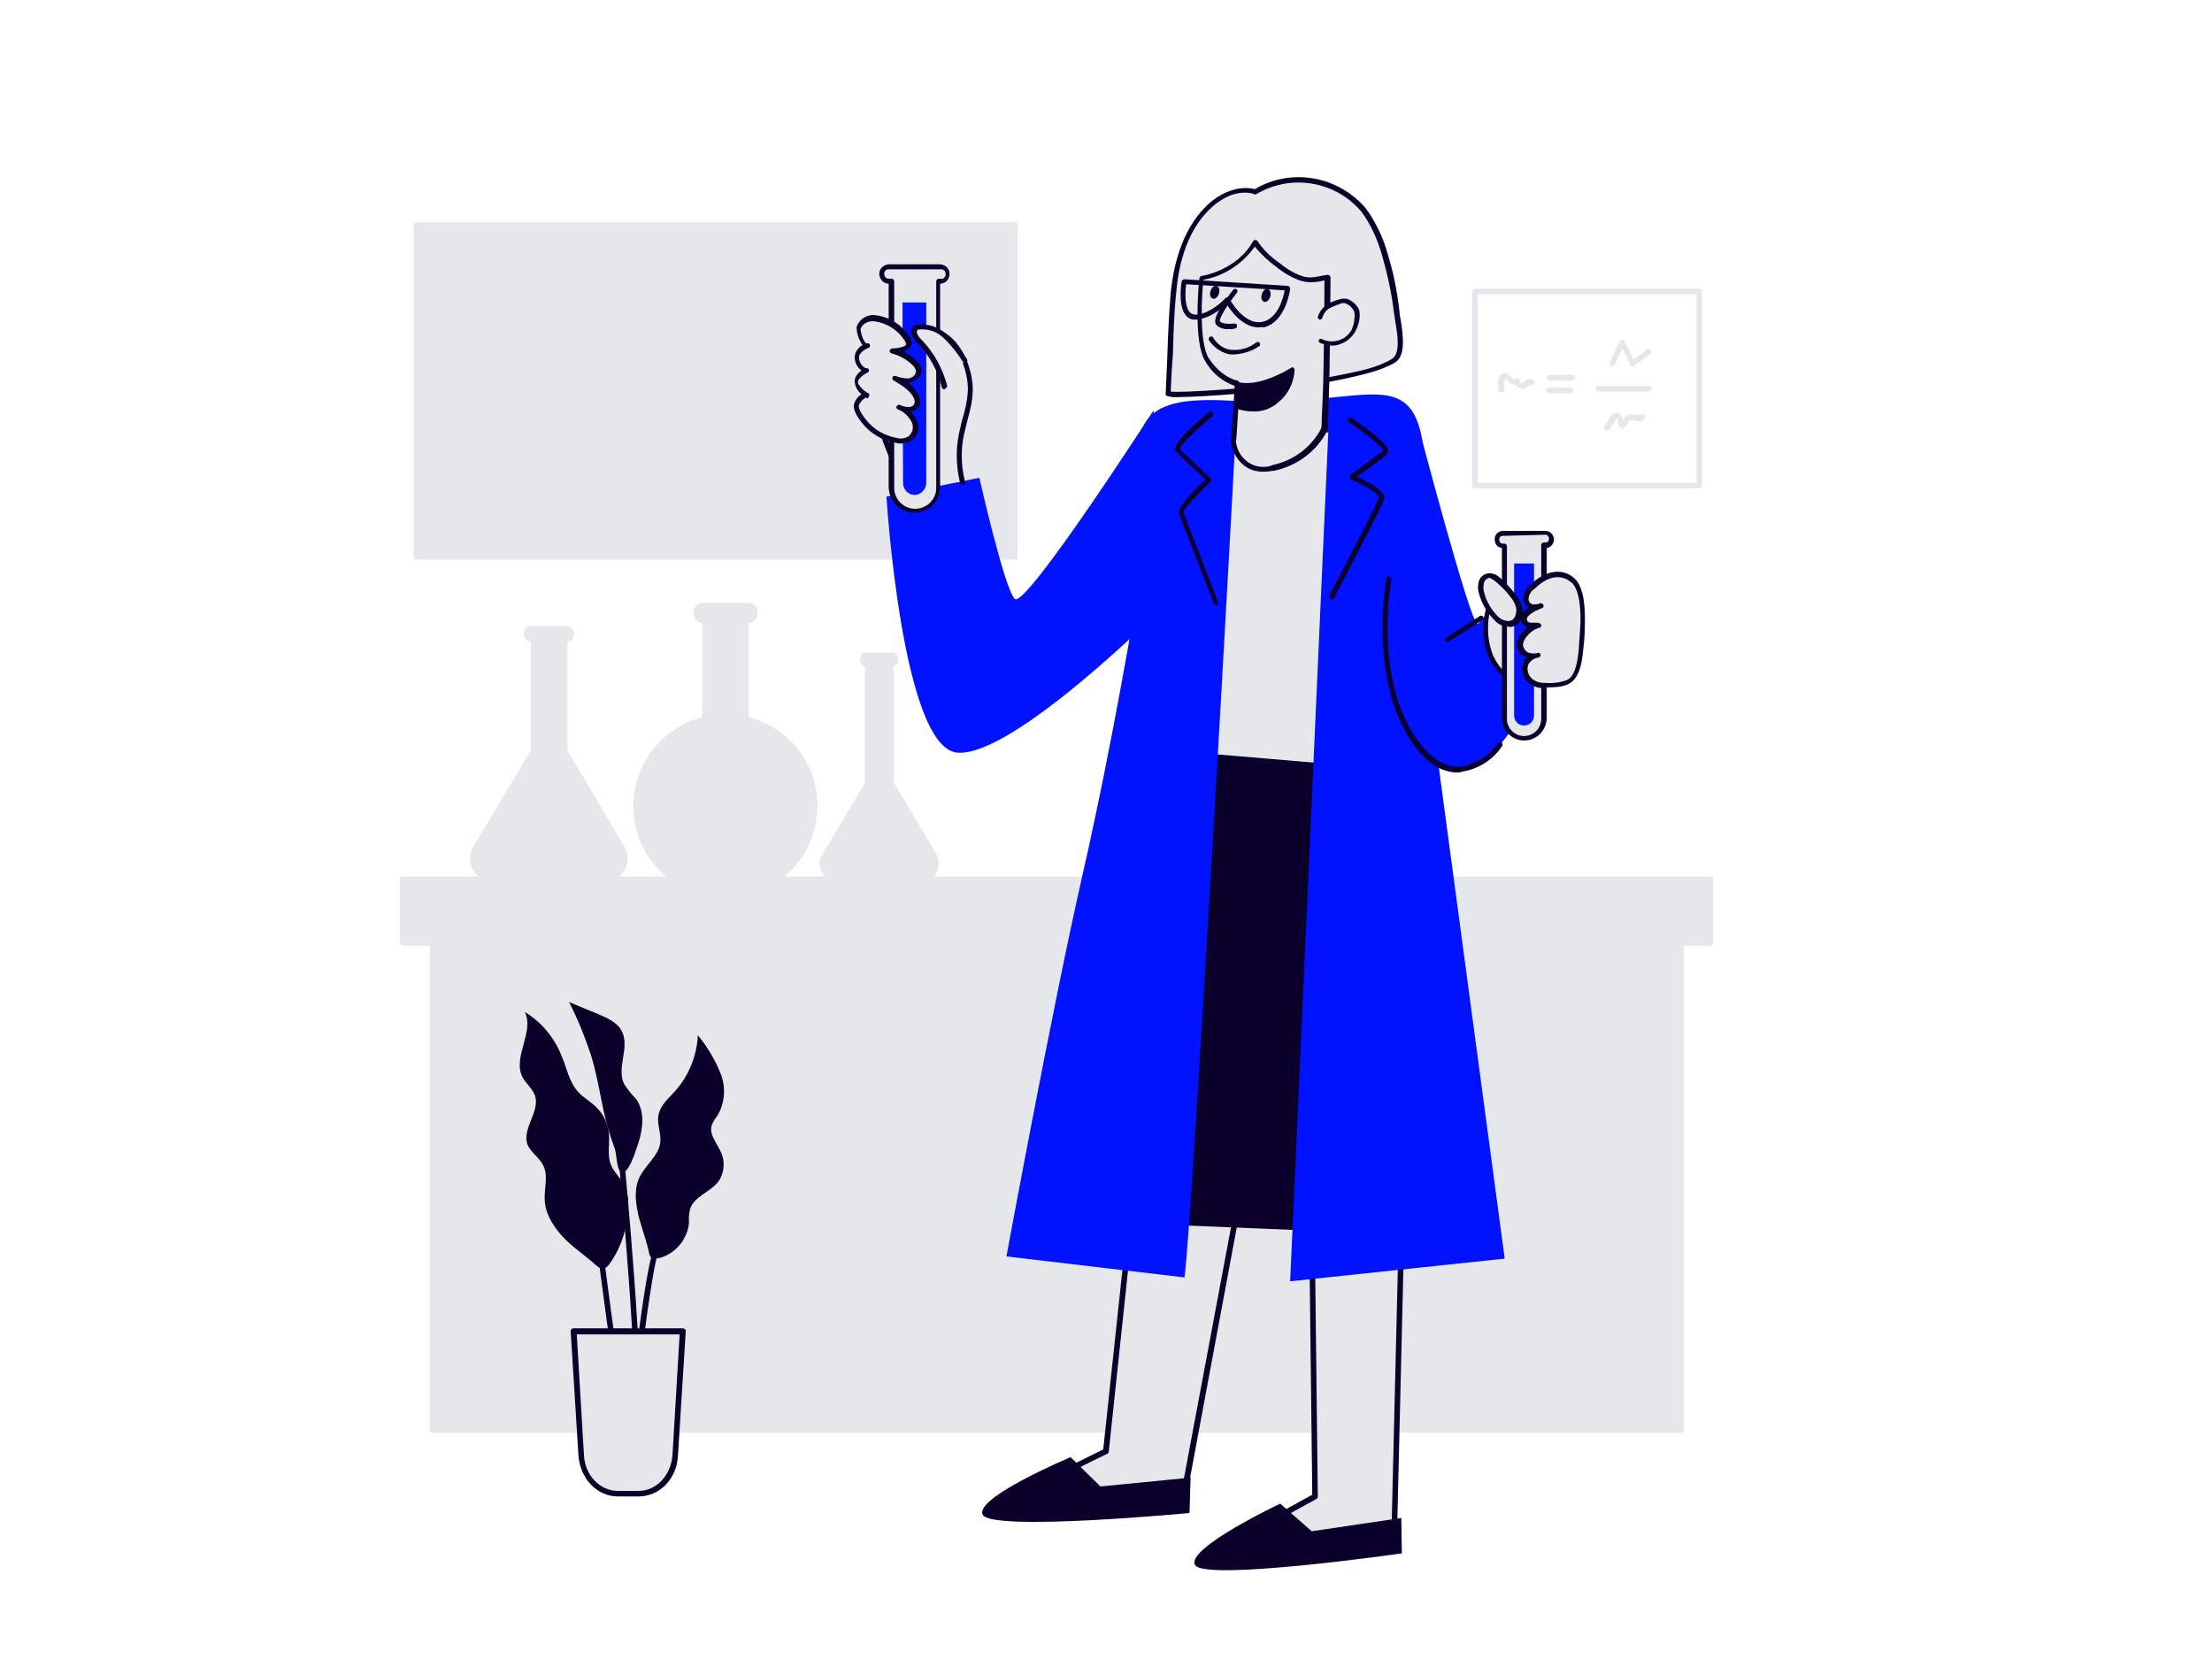 <svg class="show_show__wrapper__graphic__5Waiy" xml:space="preserve" viewBox="0 0 400 300" y="0px" x="0px" xmlns:xlink="http://www.w3.org/1999/xlink" xmlns="http://www.w3.org/2000/svg" id="Layer_1" version="1.1" transform="scale(1)"><title>React</title><style type="text/css">
	.st0{fill:#e5e7eb;}
	.st1{fill:#e5e7eb;}
	.st2{fill:#0a0029;}
	.st3{fill:#0012ff;}
</style><g id="Table"><rect height="88" width="225.9" y="170.6" x="78.2" class="st0"></rect><path d="M304,259.1H78.2c-0.3,0-0.5-0.2-0.5-0.5v-88c0-0.3,0.2-0.5,0.5-0.5H304c0.3,0,0.5,0.2,0.5,0.5v88
		C304.5,258.9,304.3,259.1,304,259.1z M78.6,258.1h224.9v-87H78.7L78.6,258.1z" class="st1"></path><rect height="11.5" width="236.5" y="159" x="72.8" class="st0"></rect><path d="M309.3,171H72.8c-0.3,0-0.5-0.2-0.5-0.5V159c0-0.3,0.2-0.5,0.5-0.5h236.5c0.3,0,0.5,0.2,0.5,0.5v11.5
		C309.8,170.8,309.6,171,309.3,171z M73.3,170h235.5v-10.5H73.3L73.3,170z" class="st1"></path></g><g id="chemical_Apparatus"><path d="M168.8,154.8l-7.7-13v-21.7h0.2c0.4,0,0.7-0.3,0.7-0.7c0,0,0,0,0,0v-0.1c0-0.4-0.3-0.7-0.7-0.7c0,0,0,0,0,0
		h-4.7c-0.4,0-0.7,0.3-0.7,0.7c0,0,0,0,0,0v0.1c0,0.4,0.3,0.7,0.7,0.7c0,0,0,0,0,0h0.2v21.7l-7.7,13c-0.8,1.3-0.4,3,1,3.8
		c0.4,0.3,0.9,0.4,1.4,0.4h14.9c1.5,0,2.8-1.3,2.8-2.8C169.2,155.7,169.1,155.2,168.8,154.8z" class="st0"></path><path d="M166.4,159.5h-14.9c-1.8,0-3.3-1.5-3.3-3.3c0-0.6,0.2-1.2,0.5-1.7l7.7-12.9v-21.1c-0.5-0.1-0.9-0.6-0.9-1.2
		c0-0.7,0.5-1.2,1.1-1.3c0,0,0,0,0,0h4.7c0.7,0,1.2,0.5,1.2,1.2c0,0.6-0.4,1.1-0.9,1.2v21.1l7.7,12.9l0,0c0.9,1.6,0.5,3.6-1.1,4.5
		C167.6,159.4,167,159.5,166.4,159.5L166.4,159.5z M156.6,119.1c-0.1,0-0.2,0.1-0.2,0.2c0,0.2,0.1,0.3,0.2,0.3h0.2
		c0.3,0,0.5,0.2,0.5,0.5v21.7c0,0.1,0,0.2-0.1,0.3l-7.7,13c-0.6,1.1-0.3,2.5,0.8,3.1c0.4,0.2,0.8,0.3,1.2,0.3h14.9
		c1.3,0,2.3-1,2.3-2.3c0-0.4-0.1-0.8-0.3-1.2l-7.7-13c0-0.1-0.1-0.2-0.1-0.3v-21.7c0-0.3,0.2-0.5,0.5-0.5h0.2c0.1,0,0.2-0.1,0.2-0.2
		c0-0.2-0.1-0.3-0.2-0.3H156.6z" class="st1"></path><path d="M154.5,150l-2.5,4.2c-0.5,0.8-0.2,1.9,0.6,2.4c0.3,0.2,0.6,0.2,0.9,0.2h10.9c1,0,1.8-0.8,1.8-1.8
		c0-0.3-0.1-0.6-0.2-0.9l-2.4-4.2H154.5z" class="st1"></path><path d="M134.8,130.1v-18h0.4c0.7,0,1.2-0.5,1.2-1.2c0,0,0,0,0,0v-0.2c0-0.7-0.5-1.2-1.2-1.2c0,0,0,0,0,0H127
		c-0.7,0-1.2,0.5-1.2,1.2c0,0,0,0,0,0v0.2c0,0.7,0.5,1.2,1.2,1.2c0,0,0,0,0,0h0.4v18c-8.7,2-14.1,10.7-12.1,19.3
		c0.8,3.6,2.9,6.8,5.8,9h20c7-5.5,8.2-15.6,2.8-22.6C141.6,132.9,138.4,130.9,134.8,130.1L134.8,130.1z" class="st0"></path><path d="M141.1,159h-19.9c-0.1,0-0.2,0-0.3-0.1c-7.2-5.6-8.5-16.1-2.9-23.3c2.3-2.9,5.4-5,9-5.9v-17.1
		c-0.9,0-1.6-0.8-1.6-1.7v-0.2c0-0.9,0.8-1.7,1.7-1.7h8.2c0.9,0,1.7,0.8,1.7,1.7v0.2c0,0.9-0.7,1.7-1.6,1.7v17.1
		c8.9,2.3,14.2,11.3,11.9,20.2c-0.9,3.5-3,6.7-5.8,8.9C141.3,158.9,141.2,159,141.1,159z M121.4,158h19.6c6.7-5.4,7.8-15.2,2.4-21.9
		c-2.2-2.7-5.2-4.7-8.6-5.4c-0.2-0.1-0.4-0.3-0.4-0.5v-18c0-0.3,0.2-0.5,0.5-0.5h0.4c0.4,0,0.7-0.3,0.7-0.7c0,0,0,0,0,0v-0.2
		c0-0.4-0.3-0.7-0.7-0.7c0,0,0,0,0,0H127c-0.4,0-0.7,0.3-0.7,0.7v0.2c0,0.4,0.3,0.7,0.7,0.7h0.4c0.3,0,0.5,0.2,0.5,0.5v18
		c0,0.2-0.2,0.4-0.4,0.5c-8.4,2-13.6,10.4-11.6,18.8C116.7,152.8,118.6,155.8,121.4,158z" class="st1"></path><path d="M112.6,153.3l-10.4-17.5v-20.2h0.3c0.5,0,0.9-0.4,0.9-0.9v-0.1c0-0.5-0.4-0.9-0.9-0.9h-6.4
		c-0.5,0-0.9,0.4-0.9,0.9v0.1c0,0.5,0.4,0.9,0.9,0.9h0.3v20.2l-10.4,17.5c-1.1,1.8-0.5,4.1,1.3,5.1c0.6,0.3,1.2,0.5,1.9,0.5h20
		c2.1,0,3.8-1.7,3.8-3.7C113.1,154.6,112.9,153.9,112.6,153.3z" class="st0"></path><path d="M109.3,159.5h-20c-2.3,0-4.3-1.9-4.3-4.2c0-0.8,0.2-1.5,0.6-2.2L96,135.7v-19.6c-0.7-0.1-1.3-0.7-1.3-1.4v-0.1
		c0-0.8,0.6-1.4,1.4-1.4h6.3c0.8,0,1.4,0.6,1.4,1.4v0.1c0,0.7-0.5,1.3-1.2,1.4v19.6l10.3,17.4l0,0c1.2,2,0.5,4.6-1.5,5.8
		C110.9,159.3,110.1,159.5,109.3,159.5L109.3,159.5z M96.1,114.2c-0.2,0-0.4,0.2-0.4,0.4v0.1c0,0.2,0.2,0.4,0.4,0.4h0.3
		c0.3,0,0.5,0.2,0.5,0.5v20.2c0,0.1,0,0.2-0.1,0.2l-10.4,17.5c-0.9,1.5-0.4,3.5,1.1,4.5c0.5,0.3,1.1,0.5,1.7,0.5h20
		c1.8,0,3.2-1.5,3.2-3.3c0-0.6-0.2-1.2-0.5-1.7l-10.4-17.5c0-0.1-0.1-0.2-0.1-0.2v-20.2c0-0.3,0.2-0.5,0.5-0.5h0.3
		c0.2,0,0.4-0.2,0.4-0.4v-0.1c0-0.2-0.2-0.4-0.4-0.4H96.1z" class="st1"></path><path d="M118.2,143c-0.2,0.9-0.3,1.8-0.3,2.8c0,4,1.8,7.8,5,10.3h16.4c3.9-3.1,5.7-8.2,4.6-13.1H118.2z" class="st1"></path><path d="M93.3,146.9l-3.3,5.6c-0.7,1.1-0.3,2.6,0.8,3.3c0.4,0.2,0.8,0.3,1.2,0.3h14.6c1.3,0,2.4-1.1,2.3-2.4
		c0-0.4-0.1-0.8-0.3-1.2l-3.3-5.6H93.3z" class="st1"></path></g><g id="Background"><rect height="60" width="108.2" y="40.7" x="75.3" class="st0"></rect><path d="M183.6,101.2H75.3c-0.3,0-0.5-0.2-0.5-0.5v-60c0-0.3,0.2-0.5,0.5-0.5h108.2c0.3,0,0.5,0.2,0.5,0.5v60
		C184.1,101,183.8,101.2,183.6,101.2z M75.8,100.2h107.2v-59H75.8L75.8,100.2z" class="st1"></path><path d="M307.3,88.3h-40.6c-0.3,0-0.5-0.2-0.5-0.5V52.7c0-0.3,0.2-0.5,0.5-0.5h40.6c0.3,0,0.5,0.2,0.5,0.5v35.2
		C307.8,88.1,307.6,88.3,307.3,88.3z M267.2,87.3h39.6V53.2h-39.6L267.2,87.3z" class="st1"></path><path d="M298.2,70.8H289c-0.3,0-0.5-0.2-0.5-0.5s0.2-0.5,0.5-0.5h9.2c0.3,0,0.5,0.2,0.5,0.5
		C298.7,70.5,298.5,70.8,298.2,70.8z" class="st1"></path><path d="M284.4,68.8h-4.2c-0.3,0-0.5-0.2-0.5-0.5c0-0.3,0.2-0.5,0.5-0.5h4.2c0.3,0,0.5,0.2,0.5,0.5
		C284.9,68.5,284.7,68.8,284.4,68.8z" class="st1"></path><path d="M284,71.1h-4c-0.3,0-0.5-0.2-0.5-0.5c0-0.3,0.2-0.5,0.5-0.5h4c0.3,0,0.5,0.2,0.5,0.5S284.3,71.1,284,71.1z" class="st1"></path><path d="M291.5,66.2c-0.1,0-0.1,0-0.2,0c-0.2-0.1-0.3-0.4-0.2-0.7l1.8-3.8c0.1-0.2,0.5-0.3,0.7-0.2
		c0.1,0,0.1,0.1,0.2,0.2l1.6,3.3l2.4-1.8c0.2-0.2,0.5-0.1,0.7,0.1c0.2,0.2,0.1,0.5-0.1,0.7l0,0l-2.9,2.2c-0.1,0.1-0.3,0.1-0.4,0.1
		c-0.1,0-0.3-0.1-0.3-0.3l-1.4-3l-1.4,2.9C291.9,66.1,291.7,66.2,291.5,66.2z" class="st1"></path><path d="M290.5,77.9c-0.1,0-0.2,0-0.3-0.1c-0.2-0.2-0.3-0.5-0.1-0.7l1.1-1.7c0.2-0.5,0.7-0.8,1.2-0.8
		c0.8,0.1,0.9,0.9,1,1.3c0,0.1,0,0.1,0,0.2l0.1-0.1c0.2-0.4,0.5-0.7,0.8-0.9c0.5-0.2,1-0.2,1.5-0.1c0.5,0.1,0.7,0.1,0.9,0
		c0.2-0.2,0.5-0.1,0.7,0.1c0.2,0.2,0.1,0.5,0,0.7c-0.5,0.4-1.1,0.5-1.7,0.2c-0.3-0.1-0.6-0.1-0.9,0c-0.2,0.1-0.3,0.3-0.4,0.5
		c-0.2,0.4-0.5,0.7-0.8,0.9c-0.2,0.1-0.4,0.1-0.5-0.1c-0.4-0.3-0.6-0.8-0.5-1.3c0-0.2,0-0.3-0.1-0.5c0,0-0.1,0.1-0.2,0.3l-1.1,1.7
		C290.8,77.9,290.6,77.9,290.5,77.9z" class="st1"></path><path d="M271.4,70.9c-0.1,0-0.1,0-0.2,0c-0.3-0.1-0.4-0.4-0.3-0.6c0,0,0,0,0,0c0.1-0.2,0.1-0.5,0-0.8
		c0-0.2,0-0.3,0-0.4c0-0.5,0.1-0.9,0.4-1.2c0.2-0.2,0.5-0.4,0.8-0.4c0.5,0,1,0.4,1.3,0.8c0,0.1,0.1,0.1,0.1,0.2
		c0.1,0.1,0.2,0.1,0.3,0.1c0.1-0.2,0.4-0.3,0.7-0.2c0.1,0.1,0.2,0.2,0.2,0.3c0.2,0.5,0.4,0.8,0.5,0.7c0.1-0.1,0.3-0.2,0.4-0.3
		l0.2-0.2c0.4-0.5,1.1-0.5,1.6-0.1c0.2,0.2,0.2,0.5,0,0.7c0,0,0,0,0,0c-0.2,0.2-0.5,0.2-0.7,0c0,0,0,0,0,0c0,0-0.1,0.1-0.2,0.2
		l-0.1,0.1c-0.2,0.3-0.6,0.5-0.9,0.5c-0.6,0-1.1-0.3-1.4-0.8c-0.5,0.1-1-0.1-1.3-0.5l-0.2-0.2c-0.1-0.2-0.3-0.4-0.4-0.4
		c-0.1,0.2-0.2,0.4-0.2,0.6c0,0.1,0,0.2,0,0.4c0.1,0.4,0.1,0.9,0,1.3C271.8,70.9,271.6,71,271.4,70.9z" class="st1"></path><path d="M107.1,56.2c-2.1-0.1-4.1-0.3-6.2-0.7c-1.2-0.1-2.4-0.5-3.4-1.1c-0.5,0.7-1.2,1.2-2.1,1.4
		c-1,0.3-2.2,0.1-3.1-0.5c-0.2-0.2-0.4-0.3-0.6-0.5c-0.3-0.2-0.5-0.5-0.9-0.6c-0.8-0.3-1.8,0.2-3,1.5c-0.2,0.2-0.5,0.3-0.7,0.1
		c-0.2-0.2-0.3-0.5-0.1-0.7c0,0,0.1-0.1,0.1-0.1c0.6-0.6,2.3-2.5,4.1-1.7c0.4,0.2,0.8,0.5,1.2,0.8c0.2,0.1,0.3,0.3,0.5,0.4
		c1.3,0.8,3,0.4,3.9-0.9c0-0.1,0.1-0.2,0.1-0.2c0.1-0.1,0.2-0.3,0.4-0.3c0.2,0,0.3,0,0.4,0.1c1,0.7,2.2,1.2,3.4,1.3
		c4.4,0.7,8.3,1.2,11.6-0.5c0.2-0.1,0.4-0.2,0.6-0.3c0.8-0.5,1.6-0.9,2.5-1c0.8,0,1.6,0.2,2.4,0.5l5.2,1.9c0.3,0.1,0.4,0.4,0.3,0.6
		c-0.1,0.3-0.4,0.4-0.7,0.3l-5.2-1.9c-0.6-0.3-1.3-0.4-2-0.5c-0.8,0.1-1.5,0.4-2.1,0.8c-0.2,0.1-0.4,0.2-0.6,0.4
		C111.3,55.8,109.2,56.3,107.1,56.2z" class="st1"></path><path d="M96.4,68.3c-1.3,0-2.2-1-3-1.8c-0.3-0.3-0.6-0.7-0.9-0.9c-1.8-1.4-4.4-1.1-5.9,0.6c-0.2,0.2-0.5,0.3-0.7,0.1
		c-0.2-0.2-0.2-0.5-0.1-0.7c1.9-2.1,5.1-2.5,7.3-0.7c0.4,0.3,0.7,0.6,1,1c0.7,0.8,1.4,1.5,2.3,1.5c0.7-0.1,1.3-0.4,1.8-0.9
		c1.6-1.4,3.7-1.9,5.8-1.3c0.7,0.1,1.5,0.1,2.2,0.1c0.7-0.1,1.4-0.2,2.1-0.3c0.8-0.2,1.5-0.3,2.3-0.4c1.8,0,3.6,0.3,5.3,0.9l1.2,0.4
		c2.6,0.7,4.6,0.7,6-0.1c0.2-0.1,0.5-0.1,0.7,0.2c0.1,0.2,0.1,0.5-0.2,0.7c0,0,0,0-0.1,0c-2.2,1.2-4.9,0.7-6.8,0.2l-1.2-0.4
		c-1.6-0.6-3.3-0.9-5-0.9c-0.7,0.1-1.5,0.2-2.2,0.3c-1.5,0.4-3,0.5-4.5,0.3c-1.4-0.2-2.8-0.1-4.1,0.5c-0.3,0.2-0.6,0.4-0.9,0.6
		C98.2,67.8,97.3,68.2,96.4,68.3L96.4,68.3z" class="st1"></path><path d="M88.7,89.2c-0.1,0-0.2,0-0.2,0C88,89,87.7,88.5,87.7,88l-0.4-11.4c0-0.3,0.2-0.5,0.5-0.5s0.5,0.2,0.5,0.5
		L88.7,88c0,0.1,0,0.1,0.1,0.2c0.3-0.1,0.5,0.1,0.6,0.4c0,0.2,0,0.3-0.1,0.4C89.2,89.1,89,89.2,88.7,89.2z" class="st1"></path><path d="M105,89.6L105,89.6c-5.8-0.3-11.7-0.3-17.5,0c-0.3,0-0.5-0.2-0.5-0.4c0,0,0,0,0,0c0-0.3,0.2-0.5,0.5-0.5
		c0,0,0,0,0,0c5.9-0.3,11.8-0.3,17.6,0c0.3,0,0.5,0.2,0.5,0.5c0,0,0,0,0,0C105.5,89.3,105.3,89.6,105,89.6z" class="st1"></path><path d="M90.8,87.8c-0.1,0-0.2,0-0.3-0.1c-0.2-0.2-0.3-0.5-0.1-0.7c2.5-3.3,5.5-6.2,8.7-8.7c0.2-0.2,0.5-0.2,0.7,0
		c0.2,0.2,0.2,0.5,0,0.7c0,0,0,0,0,0c-3.2,2.5-6.1,5.3-8.6,8.5C91.1,87.7,90.9,87.7,90.8,87.8z" class="st1"></path><path d="M114.9,83.5c-0.1,0-0.1,0-0.2,0c-0.2-0.1-0.4-0.4-0.3-0.7l1.1-2.6c0.1-0.3,0.4-0.4,0.6-0.3
		c0.1,0,0.2,0.1,0.3,0.2c0.8,1.2,2.4,1.5,3.6,0.7c0.2-0.1,0.3-0.2,0.4-0.4c0.1-0.2,0.4-0.2,0.6-0.2c0.2,0.1,0.3,0.3,0.3,0.5
		c0,0.6,0.6,1.1,1.1,1.2c0.7,0.1,1.5,0,2.2-0.2c0.9-0.1,1.7-0.4,2.4-0.8c-0.3-0.6-0.3-1.3-0.1-2c0.2-0.7,0.8-1.2,1.6-1.2
		c0.2,0,0.4,0.1,0.5,0.3c0.4,1.1,0.2,2.3-0.6,3.1c1,0.6,2.2,0.8,3.4,0.6c0.3,0,2-0.1,2-1c0-0.3,0.3-0.5,0.5-0.5
		c0.3,0,0.5,0.3,0.5,0.5c0,0,0,0,0,0c-0.1,1.1-1.2,1.8-3,1.9c-1.5,0.1-3.1,0.1-4.2-0.9c-0.9,0.5-1.8,0.8-2.8,1
		c-0.9,0.3-1.8,0.3-2.7,0.2c-0.7-0.2-1.3-0.6-1.7-1.3c-1.4,0.9-3.2,0.8-4.5-0.3l-0.8,1.9C115.3,83.3,115.1,83.5,114.9,83.5z
		 M128.4,78.8c-0.1,0.1-0.3,0.3-0.3,0.4c-0.1,0.3-0.1,0.6-0.1,0.9C128.3,79.8,128.4,79.3,128.4,78.8z" class="st1"></path><path d="M135.1,68.4c-0.2,0-0.4-0.1-0.5-0.3c-0.4-1.3-0.5-2.7-0.3-4l0.6-11.9c0-0.3,0.3-0.5,0.5-0.5
		c0.3,0,0.5,0.2,0.5,0.5c0,0,0,0,0,0l-0.6,11.9c-0.1,1.2,0,2.4,0.3,3.6c0.1,0.3-0.1,0.5-0.3,0.6C135.2,68.4,135.1,68.4,135.1,68.4z" class="st1"></path><path d="M142.4,69.2L142.4,69.2c-1.2-0.2-1.8-1.5-1.6-3.4c0.6-4.4,0.7-8.9,0.3-13.3c0-0.3,0.2-0.5,0.5-0.5
		c0.3,0,0.5,0.2,0.5,0.5c0.4,4.5,0.2,9.1-0.3,13.6c0,0.2-0.2,2.1,0.6,2.3c0.3,0,0.5,0.3,0.5,0.5S142.6,69.3,142.4,69.2L142.4,69.2z" class="st1"></path><path d="M139.2,58.9c-3.2,0-6.4-0.1-9.6-0.4c-0.3,0-0.5-0.3-0.5-0.5c0-0.3,0.3-0.5,0.5-0.5c5.3,0.4,10.6,0.5,15.9,0.2
		c0.3,0,0.5,0.2,0.5,0.4c0,0,0,0,0,0c0,0.3-0.2,0.5-0.5,0.5C143.5,58.8,141.4,58.9,139.2,58.9z" class="st1"></path><path d="M136.9,64c-0.3,0-0.5-0.2-0.5-0.5c0-0.1,0-0.2,0.1-0.3l1.9-2.5c0.2-0.2,0.5-0.3,0.7-0.1
		c0.2,0.2,0.3,0.5,0.1,0.7l-1.9,2.5C137.2,63.9,137,64,136.9,64z" class="st1"></path><path d="M131.4,65.3c-0.1,0-0.1,0-0.2,0c-1.1-0.5-1.9-1.6-2.2-2.8c-0.1-0.3,0.1-0.5,0.4-0.6c0,0,0,0,0,0
		c0.3,0,0.5,0.1,0.6,0.4c0.2,0.9,0.8,1.6,1.6,2c0.3,0.1,0.4,0.4,0.2,0.7c0,0,0,0,0,0C131.7,65.2,131.6,65.3,131.4,65.3z" class="st1"></path><path d="M144.6,65.6c-0.3,0-0.5-0.2-0.5-0.5v-1.9c0-0.3,0.2-0.5,0.5-0.5s0.5,0.2,0.5,0.5v1.9
		C145.1,65.4,144.8,65.6,144.6,65.6z" class="st1"></path><path d="M127.2,88.2c-0.5,0-0.9-0.1-1.4-0.2c-0.5-0.1-1.1-0.3-1.6-0.5c-1-0.5-2.1-0.6-3.1-0.4l-0.2,0.1
		c-0.4,0.2-0.8,0.3-1.3,0.1c-0.3-0.1-0.5-0.3-0.7-0.6c0-0.1-0.1-0.1-0.2-0.2c-0.5-0.5-1.4-0.5-1.9,0.1c-0.1,0.1-0.2,0.2-0.2,0.3
		c-0.1,0.2-0.3,0.3-0.5,0.2c-0.2-0.1-0.3-0.3-0.2-0.5c0,0,0,0,0,0c0.3-0.6,0.9-1.1,1.5-1.2c0.7-0.1,1.4,0.1,1.9,0.6
		c0.1,0.1,0.1,0.2,0.2,0.2c0.1,0.1,0.2,0.3,0.3,0.4c0.2,0.1,0.4,0,0.7-0.1l0.2-0.1c1.2-0.3,2.5-0.2,3.6,0.4c0.5,0.2,1,0.3,1.5,0.5
		c1.5,0.2,3.1,0.1,4.6-0.4l5-1.2c0.2-0.1,0.4,0.1,0.5,0.3c0,0,0,0,0,0c0,0.2-0.1,0.4-0.3,0.4l-5,1.2
		C129.6,87.9,128.4,88.1,127.2,88.2z" class="st1"></path><path d="M149.8,84.8c-0.1,0-0.2,0-0.2-0.1c-1.4-1-3.2-1.2-4.7-0.4c-0.2,0.1-0.4,0-0.5-0.1c-0.1-0.2,0-0.4,0.1-0.5
		c1.7-0.9,3.8-0.8,5.4,0.3l2.1-0.3c0.2,0,0.4,0.1,0.4,0.3c0,0,0,0,0,0c0,0.2-0.1,0.4-0.3,0.4L149.8,84.8L149.8,84.8z" class="st1"></path></g><g id="Plant"><path d="M113.6,218.3c0.1-1.6-0.2-3.1-1-4.5c-0.6-1-1.5-1.8-2-2.9c-0.9-1.8-0.3-4-0.5-6c-0.2-1.7-0.9-3.3-2.1-4.5
		c-1-1.1-2.4-1.8-3.4-2.9c-1.7-1.8-2.1-4.4-3.1-6.7c-1.3-3.2-3.6-6-6.6-7.8c1.8,3.6-2.3,8.2-0.4,11.8c0.6,1.1,1.7,2,2.2,3.2
		c1.1,2.9-2.4,6.1-1.3,9c0.6,1.4,2.1,2.3,2.8,3.7c1,1.8,0.2,4.1,0.3,6.2c0.1,2.9,1.9,5.4,3.9,7.4c1.3,1.2,2.7,2.3,4.1,3.4
		c1.7,1.3,2.4,2.8,3.9,0.6C112.4,225.4,113.5,221.9,113.6,218.3z" class="st2"></path><path d="M115.5,220c-0.5-2.2-0.9-4.6,0-6.8c1-2.4,3.6-4.1,3.9-6.6c0.2-1.7-0.7-3.4-0.3-5.1s1.7-2.8,2.8-4
		c2.6-2.8,4.1-6.5,4.3-10.3c1.7,2.1,3.1,4.4,4.1,6.9c1,2.5,0.8,5.4-0.6,7.7c-0.4,0.5-0.8,1.1-1,1.7c-0.5,1.6,0.9,3.2,1.6,4.7
		c0.9,1.8,0.7,4-0.5,5.6c-1.5,1.8-4.3,2.6-5,4.8c-0.2,0.8-0.3,1.7-0.2,2.5c-0.3,3-2.4,5.6-5.4,6.4c-1.7,0.4-1.7-0.3-2-1.7
		C116.7,223.8,116,221.9,115.5,220z" class="st2"></path><path d="M109.9,203.9c-1.2-4.3-1.7-8.8-3-13c-1.1-3.3-2.4-6.6-4-9.7l5.3,2.2c1.7,0.7,3.6,1.6,4.3,3.2
		c1.4,2.9-1.1,6.6,0.4,9.5c0.6,0.9,1.3,1.8,2.1,2.6c1.6,2.2,1.3,5.2,0.5,7.8c-0.4,1.1-2,6.8-3.4,5.2c-0.6-0.6-0.6-3-0.9-3.9
		C110.8,206.6,110.3,205.3,109.9,203.9z" class="st2"></path><path d="M112.8,260.8c-1.1-7-4.4-31.7-4.4-31.9l1-0.1c0,0.2,3.3,24.9,4.4,31.9L112.8,260.8z" class="st2"></path><path d="M114.1,267.4h-1c0.1-8.3,3.5-40.1,5.5-42.3l0.7,0.7C117.9,227.5,114.2,258.2,114.1,267.4z" class="st2"></path><path d="M115.9,265.8h-1c0.8-17.9-3-55.5-3-55.9l1-0.1C112.9,210.2,116.7,247.9,115.9,265.8z" class="st2"></path><path d="M103.7,240.8h19.8l-1.4,22.5c-0.2,3.9-3.1,6.9-6.6,6.9h-3.8c-3.5,0-6.3-3-6.6-6.9L103.7,240.8z" class="st0"></path><path d="M115.5,270.6h-3.8c-3.7,0-6.8-3.2-7.1-7.4l-1.4-22.4c0-0.1,0-0.3,0.1-0.4c0.1-0.1,0.2-0.2,0.4-0.2h19.8
		c0.1,0,0.3,0.1,0.4,0.2c0.1,0.1,0.1,0.2,0.1,0.4l-1.4,22.4C122.4,267.4,119.3,270.6,115.5,270.6z M104.3,241.3l1.3,21.9
		c0.2,3.6,2.9,6.4,6.1,6.4h3.8c3.2,0,5.8-2.8,6.1-6.4l1.3-21.9H104.3z" class="st2"></path></g><g id="Character"><path d="M256.5,77.1c0,0,9.5,36.2,10.7,35.7s6.9-9.9,6.9-9.9l3.1,21c0,0-4.3,14.7-14.8,15.4
		c-7.3,0.4-10.6-16.8-10.4-20.6S256.5,77.1,256.5,77.1z" class="st3"></path><path d="M271.2,121.1c0.5,0.6,1.1,1,1.8,1.4c6.5,3.3,13.7-4,12.4-10.5c-0.8-4-4.3-6.9-8.4-6.9
		c-2.7,0.1-6.2,1.3-7.5,3.9c-0.5,1.3-0.8,2.6-0.8,4c-0.1,1.8,0.2,3.7,0.8,5.4C269.9,119.4,270.5,120.3,271.2,121.1z" class="st0"></path><path d="M276.4,123.7c-1.3,0-2.5-0.3-3.6-0.9c-0.7-0.4-1.4-0.9-1.9-1.4l0,0c-0.8-0.8-1.4-1.8-1.8-2.8
		c-0.7-1.8-0.9-3.7-0.8-5.6c0-1.4,0.3-2.9,0.9-4.2c1.3-2.7,5-4,7.9-4.2c4.3,0,8,3,8.9,7.2c0.6,3.8-1,7.7-4.1,10
		C280.2,123.1,278.3,123.7,276.4,123.7z M277.3,105.6H277c-2.6,0.1-6,1.3-7.1,3.7c-0.5,1.2-0.8,2.5-0.8,3.8
		c-0.1,1.8,0.2,3.5,0.8,5.2c0.4,0.9,0.9,1.8,1.6,2.6l0,0c0.5,0.5,1.1,0.9,1.7,1.3c2.6,1.3,5.7,0.9,7.9-0.9c2.8-2.1,4.3-5.5,3.8-9
		C284.2,108.4,281,105.7,277.3,105.6z" class="st2"></path><path d="M279.4,96.4h-7.7c-0.6,0-1.1,0.5-1.1,1.1s0.5,1.1,1.1,1.1h0.3v31.2c0,2,1.6,3.6,3.6,3.6s3.6-1.6,3.6-3.6V98.6
		h0.3c0.6,0,1.1-0.5,1.1-1.1S280,96.4,279.4,96.4z" class="st0"></path><path d="M275.6,133.9c-2.2,0-4-1.8-4-4V99.1c-0.9-0.1-1.4-0.9-1.3-1.8c0.1-0.7,0.7-1.3,1.5-1.3h7.7
		c0.9,0,1.5,0.8,1.5,1.6c0,0.7-0.6,1.4-1.3,1.5v30.8C279.6,132.1,277.9,133.9,275.6,133.9C275.6,133.9,275.6,133.9,275.6,133.9z
		 M271.7,96.9c-0.4,0-0.6,0.3-0.6,0.7s0.3,0.7,0.6,0.7h0.3c0.3,0,0.5,0.2,0.5,0.5v31.2c0,1.7,1.4,3.1,3.1,3.1c1.7,0,3.1-1.4,3.1-3.1
		V98.6c0-0.3,0.2-0.5,0.5-0.5h0.3c0.4,0,0.6-0.3,0.6-0.7s-0.3-0.7-0.6-0.7L271.7,96.9z" class="st2"></path><path d="M250.3,46c1.1,3.5,1.8,7.1,2.2,10.7c0.3,2.2,1.6,7.3-0.6,8.6c-2.9,1.7-7.1,2.4-10.4,3.2
		c-3.4,0.7-6.9,1.3-10.4,1.7c-3.7,0.4-18.8,1.7-19.9,1.1c0.4-6,0.4-12.2,1-18.2s2.5-12.4,7.2-16.2c2.1-1.7,4.9-2.8,7.5-2
		c6.4-3.9,14.7-2.5,19.6,3.2C248.3,40.4,249.6,43.1,250.3,46z" class="st0"></path><path d="M213.2,71.8c-0.7,0.1-1.5,0-2.2-0.2c-0.2-0.1-0.3-0.3-0.2-0.4c0.1-2.3,0.2-4.7,0.3-7c0.1-3.7,0.3-7.5,0.6-11.2
		c0.5-5.2,2.2-12.3,7.4-16.6c2.5-2,5.4-2.8,7.8-2.2c6.6-3.9,15.1-2.4,20.1,3.5c1.8,2.5,3.1,5.2,3.9,8.1l0,0
		c1.1,3.5,1.8,7.1,2.2,10.8c0,0.4,0.1,0.8,0.2,1.3c0.4,2.6,1,6.5-1.1,7.7c-2.6,1.5-6,2.2-9.1,2.9c-0.5,0.1-1,0.2-1.5,0.3
		c-3.4,0.7-6.9,1.3-10.4,1.7C229.7,70.7,218.2,71.8,213.2,71.8z M211.7,70.8c2.2,0.3,14.5-0.7,19.4-1.2c3.5-0.4,6.9-0.9,10.3-1.6
		l1.5-0.3c3-0.6,6.4-1.3,8.8-2.8c1.6-0.9,1-4.5,0.6-6.8c-0.1-0.5-0.1-1-0.2-1.3c-0.4-3.6-1.2-7.2-2.2-10.7l0,0
		c-0.8-2.8-2-5.5-3.7-7.8c-4.7-5.6-12.8-6.9-19-3.2c-0.1,0.1-0.3,0.1-0.4,0c-2.1-0.7-4.8,0-7.1,1.9c-5,4-6.6,10.9-7,15.9
		c-0.4,3.7-0.5,7.5-0.6,11.2C211.9,66.4,211.8,68.6,211.7,70.8L211.7,70.8z" class="st2"></path><path d="M253.7,215.8l-1.5,62.5c0,0-30.7,4.1-31.5,2.9s17.1-10.7,17.1-10.7l-0.6-51.5" class="st0"></path><path d="M222.7,281.9c-1.4,0-2.2-0.1-2.4-0.3c-0.1-0.2-0.1-0.4-0.1-0.5c0.4-1.6,11.9-8,17.1-10.8l-0.6-51.3
		c0-0.3,0.2-0.5,0.5-0.5c0.3,0,0.5,0.2,0.5,0.5c0,0,0,0,0,0l0.6,51.6c0,0.2-0.1,0.4-0.3,0.5c-7.3,3.9-15,8.5-16.6,10
		c3.1,0.2,19.6-1.7,30.2-3.1l1.5-62.1c0-0.3,0.2-0.5,0.5-0.5c0.3,0,0.5,0.2,0.5,0.5l-1.5,62.5c0,0.2-0.2,0.5-0.4,0.5
		C236.8,280.9,226.9,281.9,222.7,281.9z" class="st2"></path><path d="M231.5,271.9l5.7,5l16.2-2.4l0.1,6.4c0,0-35.7,5.1-37.4,2.1S231.5,271.9,231.5,271.9z" class="st2"></path><path d="M224.3,216.1L214,270.9c0,0-30.9,2.6-31.6,1.4s17.6-9.9,17.6-9.9l5.6-52.7" class="st0"></path><path d="M186.4,273.1c-2.7,0-4.1-0.2-4.4-0.5c-0.1-0.2-0.1-0.4-0.1-0.5c0.5-1.6,12.3-7.4,17.6-10l5.6-52.4
		c0-0.3,0.3-0.5,0.5-0.4c0,0,0,0,0,0c0.3,0,0.5,0.3,0.5,0.5c0,0,0,0,0,0l-5.6,52.7c0,0.2-0.1,0.3-0.3,0.4
		c-7.5,3.6-15.4,7.8-17.1,9.2c3.1,0.4,19.7-0.7,30.4-1.6l10.2-54.4c0.1-0.3,0.3-0.4,0.6-0.4c0.3,0.1,0.4,0.3,0.4,0.6L214.5,271
		c0,0.2-0.2,0.4-0.4,0.4C200.6,272.5,191.4,273.1,186.4,273.1z" class="st2"></path><path d="M193.6,263.5l5.4,5.3l16.3-1.6l-0.2,6.4c0,0-35.9,3.4-37.4,0.3S193.6,263.5,193.6,263.5z" class="st2"></path><path d="M252.7,135.6c0,0.6,0.7,7.6,0.4,19.4c-0.9,35.4-2.5,68.1-2.5,68.1l-50.9-2.1c0,0-16-39.4,5.5-89.3L252.7,135.6
		z" class="st2"></path><polygon points="210,136 218.3,78.2 247.2,75.4 243.8,138.9" class="st0"></polygon><path d="M243.8,139.3L243.8,139.3l-33.8-2.9c-0.2,0-0.4-0.2-0.4-0.5c0,0,0,0,0,0l8.3-57.8c0-0.2,0.2-0.4,0.4-0.4
		l28.9-2.8c0.1,0,0.3,0,0.4,0.1c0.1,0.1,0.1,0.2,0.1,0.3l-3.4,63.5c0,0.1-0.1,0.2-0.1,0.3C244.1,139.3,243.9,139.3,243.8,139.3z
		 M210.5,135.6l32.9,2.8l3.3-62.5l-28,2.8L210.5,135.6z" class="st2"></path><path d="M257.7,120.2l14.4,107.4l-38.8,4.1l6.9-153.5l-16.7-0.7c0,0.6-7.6,139.6-9.3,153.5l-32.2-3.8
		c0,0,8.2-44.6,13.8-69.2s9.7-49.8,9.7-49.8s-3.6-22.8,1.5-31.6c2.6-4.4,8.9-4.5,16.6-4.1c21.3,1.2,30.7-6.3,33.4,6.1
		C259.3,89.8,257.7,120.2,257.7,120.2z" class="st3"></path><path d="M223.8,69.4l-0.7,10.5c0,0,0.6,6,7.2,4.7c3.9-0.8,7.3-3.3,9.2-6.9c0.1-0.6,0.1-1.1,0.1-1.7l0.2-4.5
		c0.2-4.7,0.3-21.4,0.3-21.4s-1.6,0.4-2.2,0.4c-0.9,0.1-1.8,0-2.6-0.3c-1.5-0.6-3-1.4-4.2-2.5c-1.6-1.1-2.9-2.4-4-4
		c-3.1,5.5-9.7,6.5-9.7,6.5s-1.2,11.5,1,14.8C220.9,68.9,223.8,69.4,223.8,69.4z" class="st0"></path><path d="M228.5,85.3c-1.3,0-2.5-0.3-3.5-1.1c-1.3-1-2.1-2.5-2.4-4.2c0.5-7.1,0.6-9.4,0.7-10.2
		c-2.2-0.8-4.1-2.3-5.3-4.4c-2.3-3.4-1.2-14.6-1.1-15.1c0-0.2,0.2-0.4,0.4-0.4c0.1,0,6.4-1,9.3-6.3c0.1-0.1,0.2-0.2,0.4-0.2l0,0
		c0.2,0,0.3,0.1,0.4,0.2c1,1.5,2.3,2.8,3.9,3.9c1.2,1,2.6,1.9,4.1,2.4c0.8,0.3,1.6,0.3,2.4,0.2c0.6-0.1,2.2-0.4,2.2-0.4
		c0.1,0,0.3,0,0.4,0.1c0.1,0.1,0.2,0.2,0.2,0.4c0,0.2-0.1,16.8-0.3,21.4l-0.2,4.5c0,0.1,0,0.3,0,0.4c0.1,0.5,0,1-0.1,1.4
		c-1.9,3.7-5.4,6.3-9.5,7.2C229.8,85.2,229.1,85.3,228.5,85.3z M223.5,79.9c0.3,2.7,2.7,4.8,5.4,4.5c0.4,0,0.8-0.1,1.2-0.3
		c3.8-0.8,7-3.2,8.8-6.6c0.1-0.3,0.1-0.7,0.1-1c0-0.2,0-0.4,0-0.5l0.2-4.5c0.2-4.1,0.3-17.8,0.3-20.8c-0.5,0.1-1.3,0.3-1.7,0.3
		c-1,0.1-1.9,0-2.8-0.3c-1.6-0.6-3.1-1.5-4.4-2.6c-1.4-1-2.6-2.2-3.7-3.5c-2.2,3.1-5.5,5.3-9.3,6c-0.2,1.9-0.9,11.3,1,14.2
		c2.4,3.6,5.1,4,5.1,4c0.2,0,0.4,0.2,0.4,0.5C224.2,69.5,223.6,79.8,223.5,79.9L223.5,79.9z" class="st2"></path><path d="M238.8,57.4c0.2-0.8,0.7-1.4,1.4-1.9c0.6-0.4,1.3-0.7,2-0.9c0.4-0.1,0.8-0.2,1.2-0.2c0.3,0.1,0.6,0.2,0.8,0.3
		c0.6,0.3,1.1,0.9,1.3,1.5c0.1,0.5,0.1,1.1,0,1.6c-0.1,0.6-0.3,1.2-0.5,1.7c-1.1,2.2-3.8,3.2-6,2.1c0,0,0,0-0.1,0" class="st0"></path><path d="M240.9,62.5c-0.8,0-1.5-0.2-2.2-0.5c-0.2-0.1-0.3-0.3-0.2-0.5c0.1-0.2,0.3-0.3,0.5-0.2c2,1,4.5,0.2,5.5-1.8
		c0,0,0,0,0-0.1c0.2-0.5,0.4-1.1,0.4-1.6c0.1-0.5,0.1-1,0-1.4c-0.2-0.5-0.6-1-1.1-1.3c-0.2-0.1-0.4-0.2-0.6-0.3c-0.3,0-0.7,0-1,0.2
		c-0.7,0.2-1.3,0.5-1.9,0.8c-0.6,0.4-1,1-1.2,1.7c-0.1,0.2-0.3,0.3-0.5,0.3c-0.2-0.1-0.3-0.3-0.3-0.5c0.3-0.9,0.8-1.6,1.5-2.1
		c0.7-0.5,1.4-0.8,2.2-1c0.5-0.2,0.9-0.2,1.4-0.2c0.3,0.1,0.7,0.2,0.9,0.4c0.7,0.4,1.2,1,1.5,1.7c0.1,0.6,0.1,1.2,0,1.8
		c-0.1,0.6-0.3,1.2-0.6,1.8c-0.6,1.2-1.6,2.1-2.8,2.5C241.9,62.4,241.4,62.5,240.9,62.5z" class="st2"></path><path d="M223.7,73.5c0,0,4.2,1.5,7.2-1.1c1.7-1.4,2.7-3.4,2.8-5.6c0,0-5.7,3.8-10,2.7L223.7,73.5z" class="st2"></path><path d="M226.5,74.4c-1,0-2-0.2-3-0.5c-0.2-0.1-0.3-0.2-0.3-0.4l0.1-4c0-0.1,0.1-0.3,0.2-0.3c0.1-0.1,0.2-0.1,0.4-0.1
		c4,1,9.6-2.6,9.6-2.6c0.1-0.1,0.3-0.1,0.4,0c0.1,0.1,0.2,0.2,0.2,0.4c-0.1,2.3-1.2,4.5-3,5.9C229.9,73.9,228.2,74.5,226.5,74.4z
		 M224.1,73.2c1,0.3,4.2,0.9,6.5-1.1c1.4-1.1,2.3-2.7,2.6-4.4c-1.6,0.9-5.6,3-9,2.4L224.1,73.2z" class="st2"></path><path d="M223.3,52.7c0,0-3.8,4.8-3.1,5.8s3,0.5,3,0.5" class="st0"></path><path d="M222.2,59.5c-0.9,0.1-1.7-0.2-2.3-0.8c-0.8-1.1,1.6-4.4,3.1-6.3c0.2-0.2,0.4-0.2,0.6-0.1
		c0.2,0.2,0.2,0.4,0.1,0.6l0,0c-1.8,2.3-3.3,4.7-3.1,5.2c0.4,0.5,1.8,0.5,2.6,0.4c0.2,0,0.5,0.1,0.5,0.4c0,0.2-0.1,0.5-0.4,0.5
		C223,59.5,222.6,59.6,222.2,59.5z" class="st2"></path><ellipse ry="0.8" rx="1.2" cy="53.4" cx="228.9" transform="matrix(0.291 -0.957 0.957 0.291 111.216 256.945)" class="st2"></ellipse><ellipse ry="0.8" rx="1.2" cy="52.9" cx="219.6" transform="matrix(0.291 -0.957 0.957 0.291 105.13 247.621)" class="st2"></ellipse><path d="M219,61.2c0,0,2.7,4.8,8.4,0.9" class="st0"></path><path d="M223.1,64.1c-0.4,0-0.8,0-1.1-0.1c-1.4-0.4-2.6-1.3-3.4-2.5c-0.1-0.2,0-0.5,0.2-0.6c0,0,0,0,0,0
		c0.2-0.1,0.5-0.1,0.6,0.2c0.6,1,1.6,1.8,2.8,2.1c1.8,0.3,3.6-0.2,5-1.3c0.2-0.1,0.5-0.1,0.6,0.1c0,0,0,0,0,0
		c0.1,0.2,0.1,0.5-0.1,0.6C226.4,63.5,224.8,64,223.1,64.1z" class="st2"></path><path d="M219.9,109.4c-0.2,0-0.4-0.1-0.4-0.3c-0.2-0.6-6-15.4-6.3-16.3s2.3-3.8,4.8-6.1c-1.1-1-4.5-4.2-5.3-5
		c-0.2-0.2-0.2-0.4-0.2-0.6c0.1-1.5,4.8-5.5,6.2-6.6c0.2-0.2,0.5-0.1,0.6,0.1c0.2,0.2,0.1,0.5-0.1,0.7c-2.8,2.3-5.8,5.2-5.9,5.9
		c1,1,5.5,5.2,5.6,5.3c0.1,0.1,0.2,0.2,0.1,0.3c0,0.1,0,0.2-0.1,0.3c-2.3,2.2-4.8,4.9-4.9,5.5c0.3,0.9,6.2,16,6.2,16.2
		c0.1,0.2,0,0.5-0.2,0.6C220,109.3,219.9,109.4,219.9,109.4L219.9,109.4z" class="st2"></path><path d="M240.8,108.4c-0.1,0-0.1,0-0.2-0.1c-0.2-0.1-0.3-0.4-0.2-0.6c0,0,0,0,0,0c3.5-6.7,8.8-16.9,9-17.8
		c0-0.5-2.4-2.1-5.1-3.2c-0.2-0.1-0.3-0.4-0.2-0.6c0-0.1,0.1-0.1,0.1-0.2c0,0,4.7-3.4,5.9-4.4c0-0.6-2.9-3-6.2-5.2
		c-0.2-0.2-0.2-0.5-0.1-0.6c0.1-0.2,0.4-0.2,0.6-0.1c1.5,1,6.6,4.5,6.6,6c0,0.3-0.1,0.5-0.3,0.7c-1,0.7-4,3-5.3,3.9
		c2.2,1,5.2,2.7,4.9,4s-8.2,16.2-9.1,18C241.1,108.4,241,108.4,240.8,108.4z" class="st2"></path><path d="M227.6,59.2c-2.9,0-5-3-5.8-4.2c-1,0.9-3.3,2.8-5.8,2.8c-0.6,0-1.2-0.3-1.6-0.8c-1.4-1.7-0.8-5.9-0.7-6.1
		c0-0.2,0.2-0.4,0.5-0.4l18.7,1.2c0.1,0,0.2,0.1,0.3,0.2c0.1,0.1,0.1,0.2,0.1,0.3c0,0.2-0.8,6.1-4.8,7
		C228.2,59.1,227.9,59.2,227.6,59.2z M221.9,53.8L221.9,53.8c0.2,0,0.3,0.1,0.4,0.2c0,0,2.6,4.9,6,4.2c2.8-0.6,3.8-4.4,4-5.7
		l-17.8-1.1c-0.2,1.3-0.3,3.9,0.6,5c0.2,0.3,0.6,0.4,0.9,0.5c2.6,0.1,5.5-2.8,5.5-2.9C221.7,53.8,221.8,53.8,221.9,53.8L221.9,53.8z" class="st2"></path><path d="M208.6,74.2c0,0-23.2,36-25.1,34.1s-6.4-21.9-6.4-21.9l-16.8,3.4c0,0,2.8,45.4,12.8,46.3s36.9-26,36.9-26
		L208.6,74.2z" class="st3"></path><path d="M273.8,101.9h3.6l0,0v27.5c0,1-0.8,1.8-1.8,1.8l0,0c-1,0-1.8-0.8-1.8-1.8V101.9L273.8,101.9z" class="st3"></path><path d="M270.5,104.5c-0.2-0.1-0.3-0.2-0.5-0.3c-0.8-0.3-1.7,0-2,0.8c0,0,0,0,0,0c-0.3,0.7-0.3,1.6,0,2.3
		c0.5,1.7,1.4,3.3,2.6,4.5c1,1,2.8,1.5,3.8,0c0.4-0.7,0.5-1.5,0.3-2.3c-0.3-0.8-0.6-1.5-1.2-2.1c-0.8-1-1.6-1.9-2.5-2.7
		C270.8,104.7,270.7,104.6,270.5,104.5z" class="st0"></path><path d="M272.7,113.3c-0.9,0-1.8-0.4-2.4-1.1c-1.3-1.3-2.3-2.9-2.8-4.7c-0.3-0.8-0.3-1.8,0-2.6c0.4-1,1.6-1.5,2.6-1.1
		c0,0,0,0,0.1,0c0.2,0.1,0.5,0.2,0.7,0.4l0,0l0.5,0.4c0.9,0.8,1.8,1.8,2.6,2.8c0.5,0.7,1,1.4,1.2,2.2c0.3,0.9,0.2,1.9-0.3,2.7
		c-0.4,0.6-1.1,1-1.8,1.1L272.7,113.3z M269.4,104.5c-0.4,0-0.8,0.3-1,0.7c-0.2,0.7-0.2,1.4,0,2c0.4,1.6,1.3,3.1,2.5,4.3
		c0.5,0.5,1.2,0.8,1.9,0.8c0.5,0,0.9-0.3,1.1-0.7c0.3-0.6,0.4-1.3,0.2-1.9c-0.2-0.7-0.6-1.4-1.1-1.9c-0.7-1-1.6-1.8-2.5-2.6
		c-0.1-0.1-0.3-0.2-0.4-0.3c-0.1-0.1-0.3-0.2-0.4-0.2C269.7,104.6,269.5,104.5,269.4,104.5L269.4,104.5z" class="st2"></path><path d="M277.4,105.9c-0.2,0.2-0.3,0.3-0.5,0.5c-0.6,0.5-1,1.3-0.9,2.2c0.1,0.6,0.6,1,1.1,1.1c0.5,0.1,1,0,1.5-0.2
		c-0.8,0.3-1.5,0.7-2.2,1.1c-0.5,0.2-0.8,0.7-0.8,1.2c0,0.6,0.5,1.1,1.1,1.2c0.5,0,1,0,1.6,0.1c-1.1,0.3-2,1-2.7,1.8
		c-0.4,0.4-0.6,1-0.7,1.6c0,0.8,0.4,1.6,1.2,1.9c0.7,0.2,1.4,0.3,2.1,0.1c-0.9,0.1-1.7,0.6-2.1,1.4c-0.4,1.1-0.2,2.3,0.7,3.2
		c0.8,0.7,1.7,1,2.7,0.9c1.2,0,3.3,0,4.4-0.7c1.6-1,2-3.9,2.2-5.9c0.2-1.5,0.2-3.1,0.3-4.6c0.1-2.4-0.1-6.5-1.9-7.9
		C282,103.1,279.4,104.1,277.4,105.9z" class="st0"></path><path d="M279.3,124.4c-1.1,0.1-2.2-0.3-3-1c-1-1-1.3-2.4-0.8-3.7c0.1-0.3,0.3-0.6,0.6-0.8c-0.1,0-0.2-0.1-0.3-0.1
		c-0.9-0.4-1.5-1.4-1.5-2.4c0.1-0.7,0.3-1.3,0.8-1.8c0.4-0.5,0.8-0.9,1.2-1.2c-0.8-0.2-1.3-0.8-1.3-1.6c0.1-0.7,0.4-1.2,1-1.6
		l0.5-0.3c-0.5-0.3-0.9-0.7-1-1.3c-0.1-1,0.3-1.9,1-2.6c0.1-0.2,0.3-0.3,0.5-0.5l0,0c2.5-2.3,5.4-2.8,7.5-1.1
		c1.5,1.2,2.2,3.9,2.1,8.3c0,1.6-0.1,3.1-0.3,4.7c-0.2,2.4-0.7,5.2-2.5,6.2c-1.1,0.7-3.1,0.7-4.4,0.7h-0.3L279.3,124.4z M278.1,118
		c0.2,0,0.5,0.2,0.5,0.4c0,0.2-0.1,0.4-0.4,0.5c-0.7,0.1-1.4,0.5-1.8,1.2c-0.4,0.9-0.1,1.9,0.6,2.6c0.7,0.6,1.5,0.8,2.4,0.8h0.2
		c1.3,0.1,2.7-0.1,3.9-0.6c1.4-0.8,1.8-3.4,2-5.6c0.1-1.5,0.2-3.1,0.3-4.6c0.1-5-0.9-6.9-1.8-7.5c-2.6-2-5.3,0.1-6.3,1.1l-0.5,0.4
		c-0.5,0.4-0.8,1.1-0.8,1.8c0.1,0.4,0.4,0.7,0.8,0.8c0.4,0,0.9,0,1.3-0.2c0.2-0.1,0.5,0.1,0.6,0.3c0.1,0.2,0,0.5-0.3,0.6
		c-0.8,0.3-1.5,0.6-2.1,1.1c-0.4,0.3-0.6,0.6-0.6,0.8c0,0.4,0.3,0.7,0.7,0.7c0.2,0,0.4,0,0.6,0c0.3,0,0.7,0,1,0.1
		c0.2,0.1,0.3,0.2,0.3,0.4c0,0.2-0.1,0.4-0.3,0.4c-1,0.3-1.8,0.9-2.4,1.7c-0.3,0.4-0.5,0.8-0.6,1.3c0,0.6,0.4,1.2,0.9,1.5
		c0.6,0.2,1.2,0.2,1.8,0.1H278.1z" class="st2"></path><path d="M263.6,139.7c-3.1,0-6-2-8.6-6c-7.5-11.6-4.3-28.8-4.3-29c0-0.2,0.3-0.4,0.5-0.4c0,0,0,0,0,0
		c0.2,0,0.4,0.3,0.4,0.5c0,0,0,0,0,0c0,0.2-3.2,17,4.2,28.3c2.6,3.9,5.4,5.8,8.5,5.5c2.6-0.5,5-1.9,6.5-4.1c0.1-0.2,0.3-0.4,0.6-0.3
		c0.2,0.1,0.4,0.3,0.3,0.6c0,0,0,0,0,0c-1.6,2.5-4.2,4.2-7.1,4.7C264.2,139.6,263.9,139.7,263.6,139.7z" class="st2"></path><path d="M261.8,116.1c-0.2,0-0.3-0.1-0.4-0.2c-0.1-0.2-0.1-0.5,0.1-0.6l6.1-3.9c0.2-0.1,0.5-0.1,0.6,0.1c0,0,0,0,0,0
		c0.1,0.2,0.1,0.5-0.1,0.6L262,116C261.9,116.1,261.9,116.1,261.8,116.1z" class="st2"></path><path d="M162.7,88.2c-0.6-0.2-0.1-1-0.1-1.3c-0.7-3.7-2.9-7.8-3.6-11.4c-0.6-3.4-1.2-7,0.1-10.1
		c0.7-1.7,1.9-3.1,3.5-4.1c1.7-1.1,3.7-1.7,5.8-1.6c4.9,0.5,7.4,6.9,7.1,11.2c-0.3,2.1-0.7,4.3-1.3,6.3c-0.9,3.2-0.9,6.7-0.1,9.9" class="st0"></path><path d="M162.7,88.7c0,0-0.1,0-0.1,0c-0.8-0.2-0.6-1.1-0.5-1.4c0-0.1,0-0.1,0-0.2c-0.4-1.9-1-3.8-1.8-5.6
		c-0.8-1.9-1.4-3.8-1.8-5.8c-0.6-3.1-1.3-7,0.1-10.4c0.8-1.8,2-3.3,3.6-4.3c1.8-1.2,3.9-1.7,6.1-1.7c5.1,0.6,7.8,7.2,7.6,11.7
		c-0.1,1.5-0.4,3-0.8,4.4c-0.2,0.7-0.3,1.3-0.5,2c-0.9,3.2-0.9,6.5-0.1,9.7c0,0.3-0.1,0.5-0.4,0.5c-0.2,0-0.4-0.1-0.5-0.3
		c-0.8-3.3-0.8-6.8,0.1-10.1c0.1-0.7,0.3-1.3,0.5-2c0.4-1.4,0.7-2.8,0.8-4.2c0.3-4.1-2.2-10.2-6.7-10.7c-1.9-0.1-3.9,0.5-5.5,1.5
		c-1.5,0.9-2.6,2.3-3.3,3.9c-1.3,3.1-0.6,6.9-0.1,9.9c0.4,1.9,1,3.8,1.8,5.6c0.8,1.9,1.4,3.8,1.8,5.8c0,0.2,0,0.4-0.1,0.6
		c0,0.1-0.1,0.3-0.1,0.4c0.2,0.1,0.4,0.3,0.3,0.5c0,0,0,0,0,0C163.1,88.6,162.9,88.7,162.7,88.7z" class="st2"></path><path d="M169.9,48.3h-9.1c-0.7-0.1-1.4,0.5-1.4,1.2c-0.1,0.7,0.5,1.4,1.2,1.4c0.1,0,0.2,0,0.2,0h0.3V88
		c-0.1,2.3,1.7,4.3,4,4.4c2.3,0.1,4.3-1.7,4.4-4c0-0.1,0-0.3,0-0.4V50.9h0.3c0.7-0.1,1.3-0.7,1.2-1.4
		C171.1,48.8,170.6,48.3,169.9,48.3z" class="st0"></path><path d="M165.4,92.7c-2.6,0-4.7-2.1-4.7-4.7V51.3c-1,0-1.7-0.9-1.7-1.8c0-1,0.9-1.7,1.8-1.7h9.1c1,0,1.8,0.7,1.8,1.7
		c0,1-0.7,1.8-1.7,1.8l0,0V88C170,90.6,168,92.7,165.4,92.7z M160.8,48.7c-0.5-0.1-0.9,0.3-0.9,0.8s0.3,0.9,0.8,0.9
		c0.1,0,0.1,0,0.2,0h0.3c0.3,0,0.5,0.2,0.5,0.5V88c-0.1,2.1,1.5,3.9,3.6,4s3.9-1.5,4-3.6c0-0.1,0-0.3,0-0.4V50.9
		c0-0.3,0.2-0.5,0.5-0.5h0.3c0.5,0.1,0.9-0.3,0.9-0.8s-0.3-0.9-0.8-0.9c-0.1,0-0.1,0-0.2,0L160.8,48.7z" class="st2"></path><path d="M163.2,54.7h4.3l0,0v32.6c0,1.2-1,2.2-2.1,2.2l0,0c-1.2,0-2.1-1-2.1-2.2L163.2,54.7L163.2,54.7L163.2,54.7z" class="st3"></path><path d="M164.1,61.3c0.3,0.4,0.3,0.9,0.1,1.3c-0.1,0.2-0.3,0.3-0.5,0.4c-0.7,0.3-1.5,0.4-2.2,0.4
		c1.5,0.4,3,1.2,4.1,2.3c0.3,0.3,0.5,0.6,0.6,1c0.1,1-0.6,1.8-1.5,2c-0.9,0.1-1.9,0-2.8-0.4c1.5,0.9,3.2,1.9,3.9,3.5
		c0.1,0.3,0.2,0.7,0.2,1c-0.2,0.7-0.8,1.1-1.5,1.2c-0.7,0-1.3-0.1-1.9-0.4c1.1,0.5,2.1,1.4,2.7,2.5c0.6,1.1,0.3,2.5-0.6,3.3
		c-0.7,0.4-1.6,0.5-2.4,0.3c-2.3-0.4-4.5-1.6-5.9-3.5c-0.6-0.7-1.5-2-1.4-3c0.1-0.7,1.4-2.2,2.2-1.7c-0.7-0.4-1.3-0.9-1.7-1.6
		c-0.9-1.5,0.5-2.5,1.7-3.1c-0.2,0.1-0.4,0-0.6-0.1c-1-0.6-1.5-1.7-1.2-2.8c0.4-0.7,1.1-1.3,1.9-1.6c-0.9,0.4-1.9-2.5-1.7-3.1
		c0.5-1.2,1.7-1.9,3-1.8C160.7,57.8,162.9,59.2,164.1,61.3z" class="st0"></path><path d="M163,80.2c-0.3,0-0.6,0-0.9-0.1c-2.5-0.4-4.7-1.7-6.2-3.6c-0.8-1-1.6-2.2-1.5-3.3c0.2-0.8,0.7-1.5,1.4-1.9
		c-0.4-0.3-0.7-0.7-0.9-1.1c-0.3-0.5-0.4-1.1-0.3-1.7c0.2-0.6,0.7-1.2,1.2-1.5c-1-0.7-1.5-2-1.1-3.2c0.3-0.6,0.7-1.1,1.3-1.4
		c-0.7-0.9-1.1-2.1-1.1-3.3c0.5-1.4,1.9-2.3,3.4-2.1c2.6,0.3,4.9,1.8,6.2,4l0,0c0.4,0.5,0.4,1.2,0.1,1.8c-0.2,0.2-0.5,0.4-0.8,0.5
		l-0.5,0.2c0.9,0.5,1.8,1.1,2.5,1.8c0.4,0.3,0.6,0.7,0.8,1.2c0.1,0.5,0,1-0.2,1.4c-0.4,0.6-0.9,1-1.6,1.2c-0.2,0-0.4,0.1-0.6,0.1
		c0.9,0.6,1.6,1.5,2,2.5c0.2,0.4,0.2,0.8,0.2,1.2c-0.2,0.9-0.9,1.5-1.8,1.5c0.4,0.4,0.8,0.9,1.1,1.4c0.8,1.4,0.4,3.1-1,3.9
		C164.1,80,163.6,80.2,163,80.2z M156.6,71.9c-0.1,0-0.2,0-0.2,0.1c-0.5,0.3-0.9,0.8-1.1,1.3c-0.1,0.8,0.9,2.1,1.3,2.6
		c1.4,1.8,3.4,2.9,5.6,3.3c0.7,0.2,1.4,0.1,2.1-0.3c0.8-0.7,1-1.8,0.5-2.7c-0.6-1-1.4-1.8-2.5-2.2c-0.2-0.1-0.3-0.4-0.1-0.6
		c0.1-0.2,0.3-0.2,0.5-0.2c0.5,0.3,1.1,0.4,1.7,0.4c0.5,0,0.9-0.3,1-0.8c0-0.3,0-0.5-0.1-0.7c-0.6-1.4-2-2.3-3.7-3.3
		c-0.2-0.1-0.3-0.4-0.2-0.6c0.1-0.2,0.3-0.3,0.6-0.2c0.8,0.3,1.7,0.5,2.5,0.4c0.4-0.1,0.8-0.4,1-0.8c0.1-0.2,0.2-0.5,0.1-0.7
		c-0.1-0.3-0.3-0.6-0.5-0.8c-1.1-1.1-2.4-1.8-3.9-2.2c-0.2-0.1-0.4-0.3-0.3-0.5c0-0.2,0.2-0.4,0.5-0.4c0.7,0,1.4-0.1,2.1-0.4
		c0.1,0,0.2-0.1,0.3-0.2c0.1-0.2,0-0.5-0.2-0.8l0,0c-1.2-1.9-3.2-3.2-5.5-3.5c-1.1-0.1-2.1,0.4-2.5,1.4c0.1,0.8,0.3,1.5,0.7,2.2
		c0.2,0.3,0.4,0.4,0.4,0.4c0.2-0.1,0.5,0,0.6,0.2c0,0,0,0,0,0c0.1,0.2,0,0.5-0.2,0.6c-0.7,0.2-1.3,0.7-1.7,1.3
		c-0.2,0.9,0.2,1.8,1,2.3c0,0,0.1,0.1,0.1,0.1l0,0c0.2-0.1,0.5,0,0.6,0.2c0.1,0.2,0,0.4-0.1,0.5c-0.1,0.1-0.1,0.1-0.2,0.1
		c-0.9,0.5-1.4,1-1.6,1.4c-0.1,0.3,0,0.7,0.2,0.9c0.4,0.6,1,1.1,1.6,1.4l0,0c0.2,0.1,0.3,0.4,0.1,0.6c0,0,0,0,0,0
		C157.1,72,156.8,72.1,156.6,71.9L156.6,71.9C156.6,71.9,156.6,71.9,156.6,71.9L156.6,71.9z" class="st2"></path><path d="M174.5,65.2c-1-1.7-2.3-3.2-3.7-4.5c-1.3-1.2-3.1-1.8-4.8-1.6c-0.2,0-0.3,0.1-0.4,0.2
		c-0.2,0.1-0.3,0.4-0.3,0.6c-0.1,0.8,0.6,1.4,1.2,2c2.1,2.2,3.6,5,4.3,8" class="st0"></path><path d="M170.7,70.4c-0.2,0-0.4-0.2-0.4-0.4c-0.7-2.9-2.2-5.6-4.2-7.8l-0.1-0.1c-0.7-0.5-1.1-1.4-1.2-2.2
		c0-0.4,0.2-0.7,0.5-1c0.2-0.1,0.4-0.2,0.6-0.2c1.9-0.2,3.8,0.4,5.2,1.7c1.5,1.4,2.7,2.9,3.8,4.6c0.1,0.2,0,0.5-0.2,0.6c0,0,0,0,0,0
		c-0.2,0.1-0.5,0-0.6-0.2c-1-1.6-2.2-3.1-3.6-4.4c-1.2-1.1-2.8-1.6-4.4-1.4c-0.1,0-0.2,0-0.2,0.1c-0.1,0.1-0.1,0.2-0.1,0.3
		c0,0.5,0.4,1,0.9,1.5l0.1,0.1c2.2,2.3,3.7,5.2,4.5,8.2C171.2,70.1,171,70.3,170.7,70.4L170.7,70.4z" class="st2"></path></g></svg>